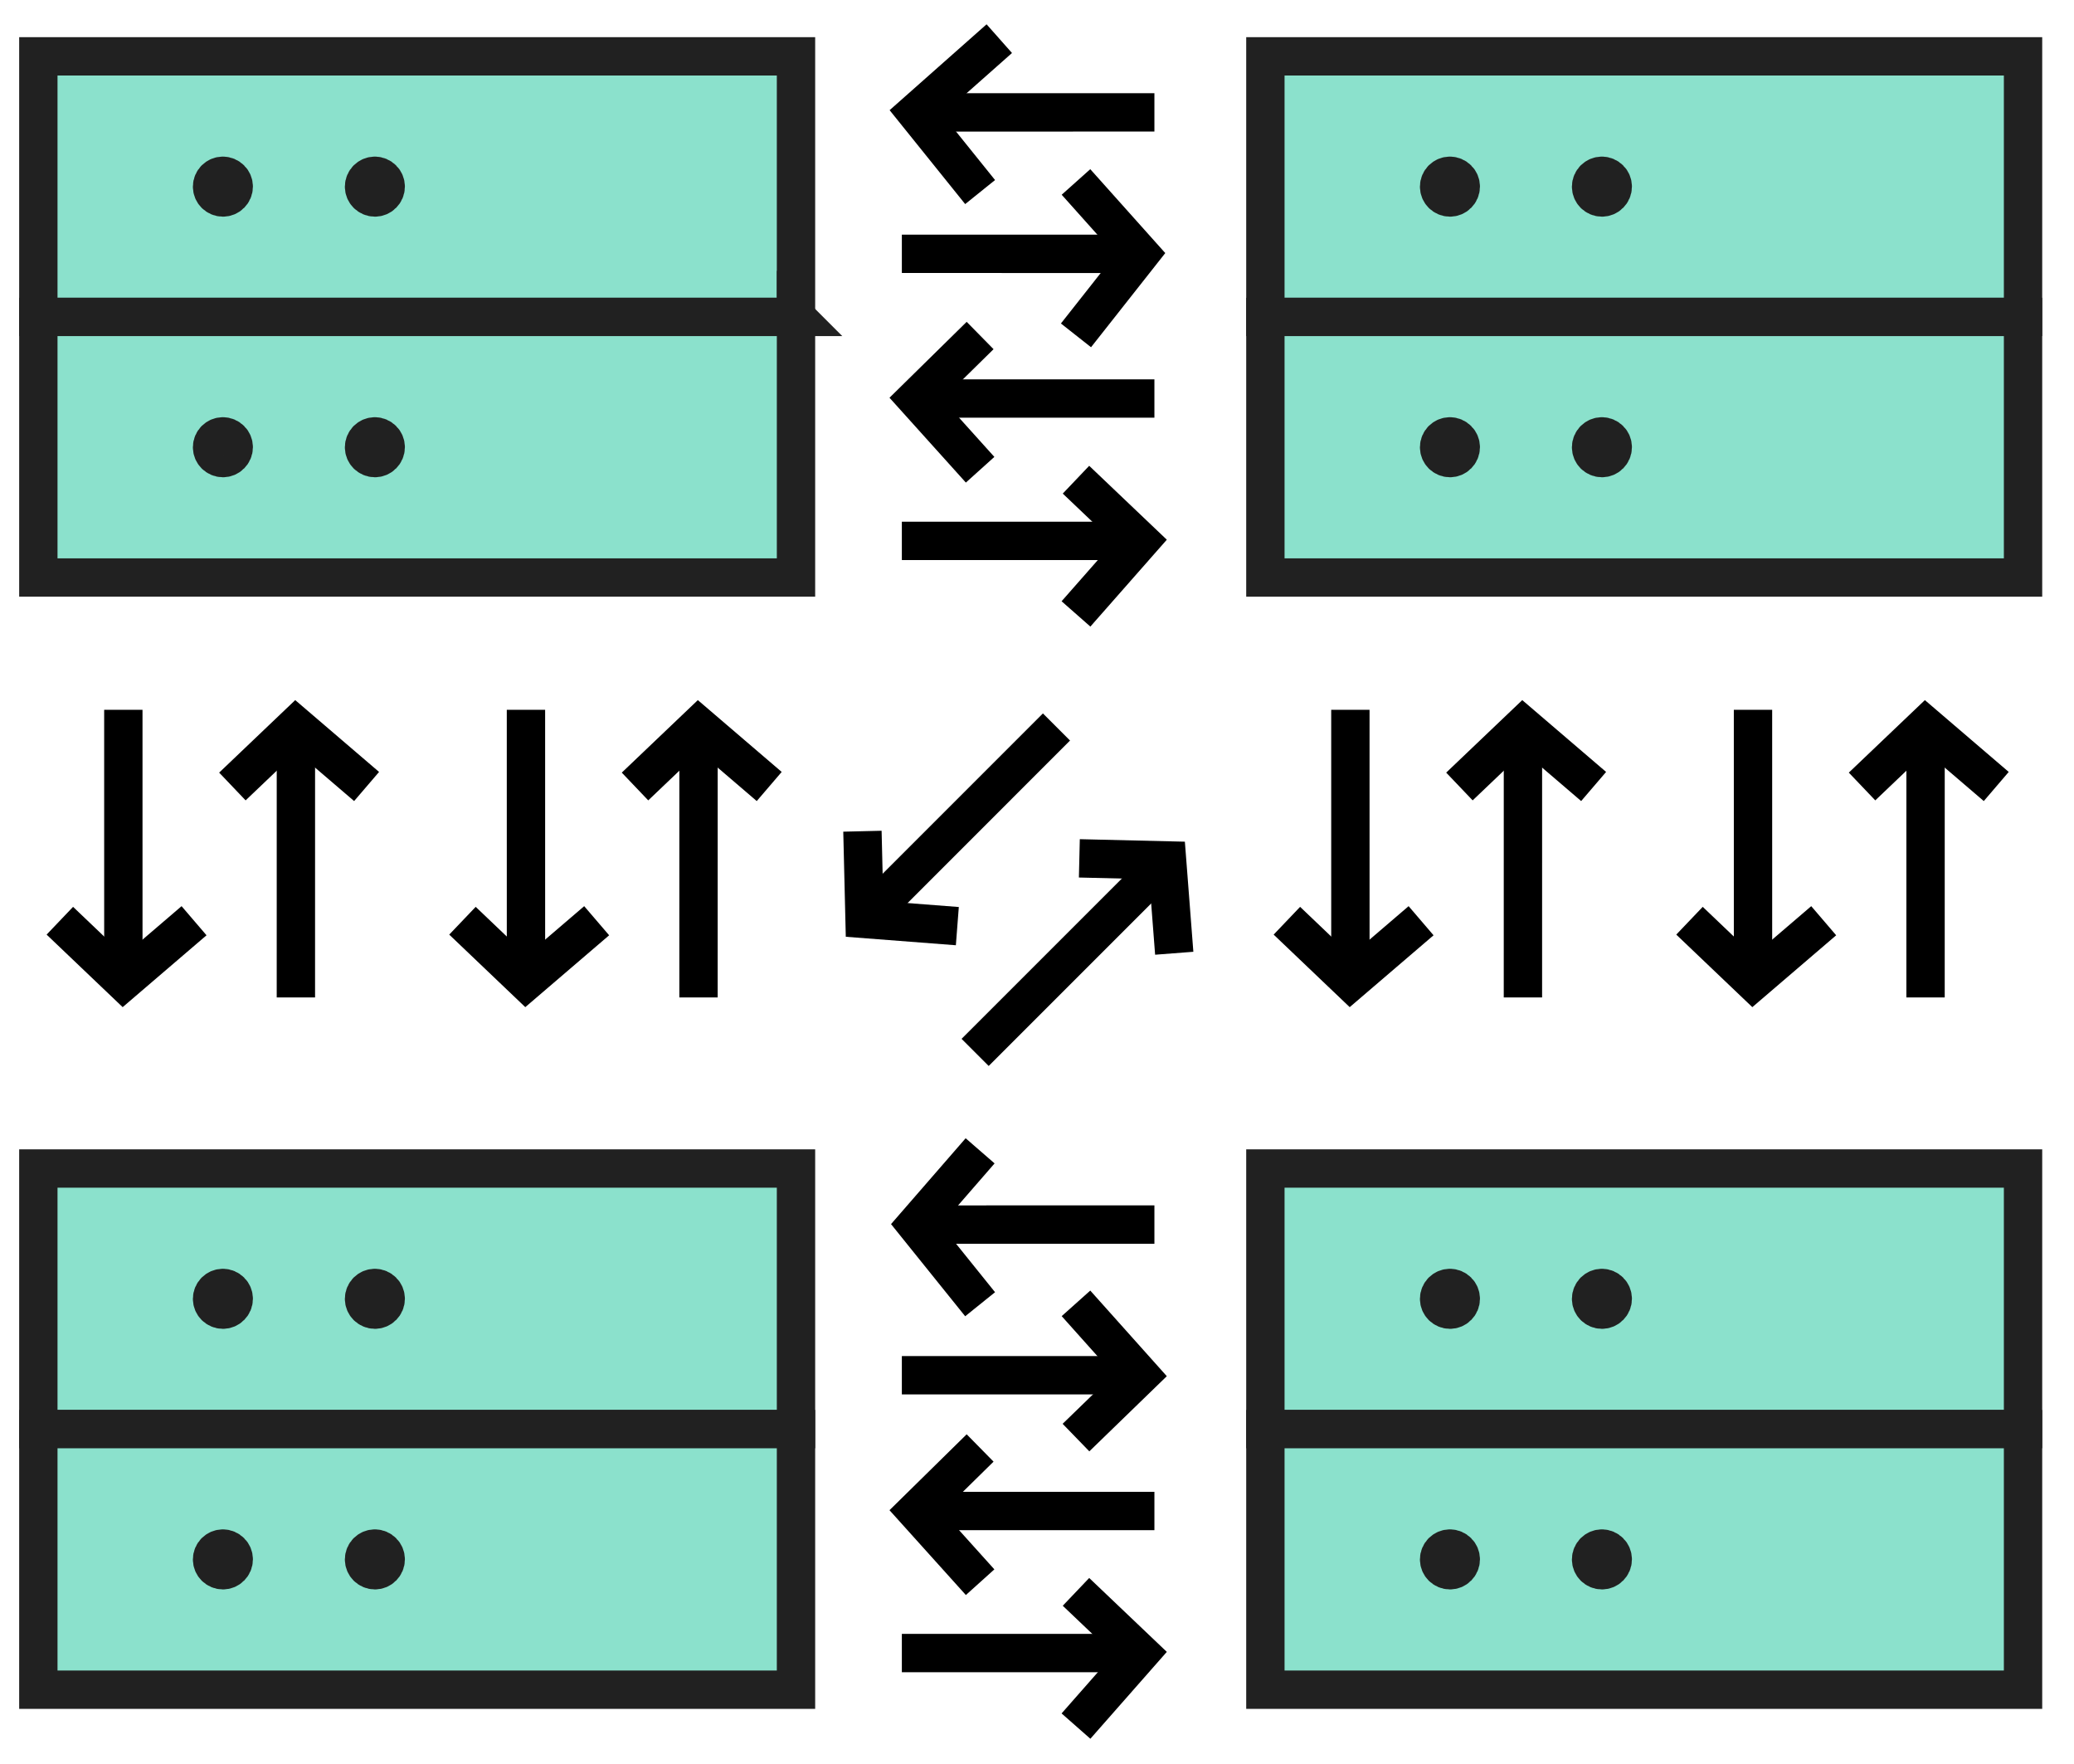 <?xml version="1.0" encoding="UTF-8"?><svg id="b" xmlns="http://www.w3.org/2000/svg" width="108.176" height="92" viewBox="0 0 108.176 92"><defs><style>.d,.e{fill:none;}.e{stroke:#000;}.e,.f,.g{stroke-width:2px;}.f{stroke-linecap:round;stroke-linejoin:round;}.f,.g{fill:#8be1cc;stroke:#212121;}</style></defs><g id="c"><rect class="d" width="108.176" height="92"/><path class="g" d="m41.518,2.938v13.59H2V2.938h39.518Z"/><path class="f" d="m11.626,9.167c-.313,0-.566.254-.566.566s.254.566.566.566.566-.254.566-.566-.254-.566-.566-.566"/><path class="f" d="m19.553,9.167c-.313,0-.566.254-.566.566s.254.566.566.566.566-.254.566-.566-.254-.566-.566-.566"/><path class="g" d="m41.518,16.528v13.59H2v-13.59h39.518Z"/><path class="f" d="m11.626,22.757c-.313,0-.566.254-.566.566s.254.566.566.566.566-.254.566-.566-.254-.566-.566-.566"/><path class="f" d="m19.553,22.757c-.313,0-.566.254-.566.566s.254.566.566.566.566-.254.566-.566-.254-.566-.566-.566"/><path class="g" d="m41.518,60.938v13.59H2v-13.59h39.518Z"/><path class="f" d="m11.626,67.167c-.313,0-.566.254-.566.566s.254.566.566.566.566-.254.566-.566-.254-.566-.566-.566"/><path class="f" d="m19.553,67.167c-.313,0-.566.254-.566.566s.254.566.566.566.566-.254.566-.566-.254-.566-.566-.566"/><path class="g" d="m41.518,74.528v13.59H2v-13.59h39.518Z"/><path class="f" d="m11.626,80.757c-.313,0-.566.254-.566.566s.254.566.566.566.566-.254.566-.566-.254-.566-.566-.566"/><path class="f" d="m19.553,80.757c-.313,0-.566.254-.566.566s.254.566.566.566.566-.254.566-.566-.254-.566-.566-.566"/><path class="g" d="m105.518,2.938v13.59h-39.518V2.938h39.518Z"/><path class="f" d="m75.626,9.167c-.313,0-.566.254-.566.566s.254.566.566.566.566-.254.566-.566-.254-.566-.566-.566"/><path class="f" d="m83.553,9.167c-.313,0-.566.254-.566.566s.254.566.566.566.566-.254.566-.566-.254-.566-.566-.566"/><path class="g" d="m105.518,16.528v13.59h-39.518v-13.59h39.518Z"/><path class="f" d="m75.626,22.757c-.313,0-.566.254-.566.566s.254.566.566.566.566-.254.566-.566-.254-.566-.566-.566"/><path class="f" d="m83.553,22.757c-.313,0-.566.254-.566.566s.254.566.566.566.566-.254.566-.566-.254-.566-.566-.566"/><path class="g" d="m105.518,60.938v13.59h-39.518v-13.59h39.518Z"/><path class="f" d="m75.626,67.167c-.313,0-.566.254-.566.566s.254.566.566.566.566-.254.566-.566-.254-.566-.566-.566"/><path class="f" d="m83.553,67.167c-.313,0-.566.254-.566.566s.254.566.566.566.566-.254.566-.566-.254-.566-.566-.566"/><path class="g" d="m105.518,74.528v13.59h-39.518v-13.59h39.518Z"/><path class="f" d="m75.626,80.757c-.313,0-.566.254-.566.566s.254.566.566.566.566-.254.566-.566-.254-.566-.566-.566"/><path class="f" d="m83.553,80.757c-.313,0-.566.254-.566.566s.254.566.566.566.566-.254.566-.566-.254-.566-.566-.566"/><line class="e" x1="6.434" y1="51.061" x2="6.433" y2="37.016"/><polyline class="e" points="10.121 48.016 6.434 51.175 3.121 48.016"/><line class="e" x1="15.434" y1="37.972" x2="15.433" y2="52.016"/><polyline class="e" points="19.121 41.016 15.434 37.858 12.121 41.016"/><line class="e" x1="27.434" y1="51.061" x2="27.433" y2="37.016"/><polyline class="e" points="31.121 48.016 27.434 51.175 24.121 48.016"/><line class="e" x1="36.434" y1="37.972" x2="36.433" y2="52.016"/><polyline class="e" points="40.121 41.016 36.434 37.858 33.121 41.016"/><line class="e" x1="45.173" y1="47.844" x2="55.104" y2="37.912"/><polyline class="e" points="49.933 48.298 45.093 47.925 44.983 43.348"/><line class="e" x1="60.792" y1="44.953" x2="50.861" y2="54.883"/><polyline class="e" points="61.246 49.712 60.873 44.872 56.297 44.763"/><line class="e" x1="70.434" y1="51.061" x2="70.433" y2="37.016"/><polyline class="e" points="74.121 48.016 70.434 51.175 67.121 48.016"/><line class="e" x1="79.434" y1="37.972" x2="79.433" y2="52.016"/><polyline class="e" points="83.121 41.016 79.434 37.858 76.121 41.016"/><line class="e" x1="91.434" y1="51.061" x2="91.433" y2="37.016"/><polyline class="e" points="95.121 48.016 91.434 51.175 88.121 48.016"/><line class="e" x1="100.434" y1="37.972" x2="100.433" y2="52.016"/><polyline class="e" points="104.121 41.016 100.434 37.858 97.121 41.016"/><line class="e" x1="47.879" y1="5.862" x2="60.212" y2="5.861"/><polyline class="e" points="51.121 10.016 47.778 5.862 52.121 2.016"/><line class="e" x1="59.373" y1="13.238" x2="47.039" y2="13.237"/><polyline class="e" points="56.121 17.489 59.473 13.238 56.121 9.489"/><line class="e" x1="47.879" y1="20.784" x2="60.212" y2="20.783"/><polyline class="e" points="51.121 24.497 47.778 20.784 51.121 17.497"/><line class="e" x1="59.373" y1="28.207" x2="47.039" y2="28.207"/><polyline class="e" points="56.121 32.016 59.473 28.207 56.121 25.016"/><line class="e" x1="47.879" y1="63.862" x2="60.212" y2="63.861"/><polyline class="e" points="51.121 68.016 47.778 63.862 51.121 60.016"/><line class="e" x1="59.373" y1="71.719" x2="47.039" y2="71.719"/><polyline class="e" points="56.121 74.97 59.473 71.719 56.121 67.97"/><line class="e" x1="47.879" y1="78.799" x2="60.212" y2="78.799"/><polyline class="e" points="51.121 82.512 47.778 78.799 51.121 75.512"/><line class="e" x1="59.373" y1="86.207" x2="47.039" y2="86.207"/><polyline class="e" points="56.121 90.016 59.473 86.207 56.121 83.016"/></g></svg>